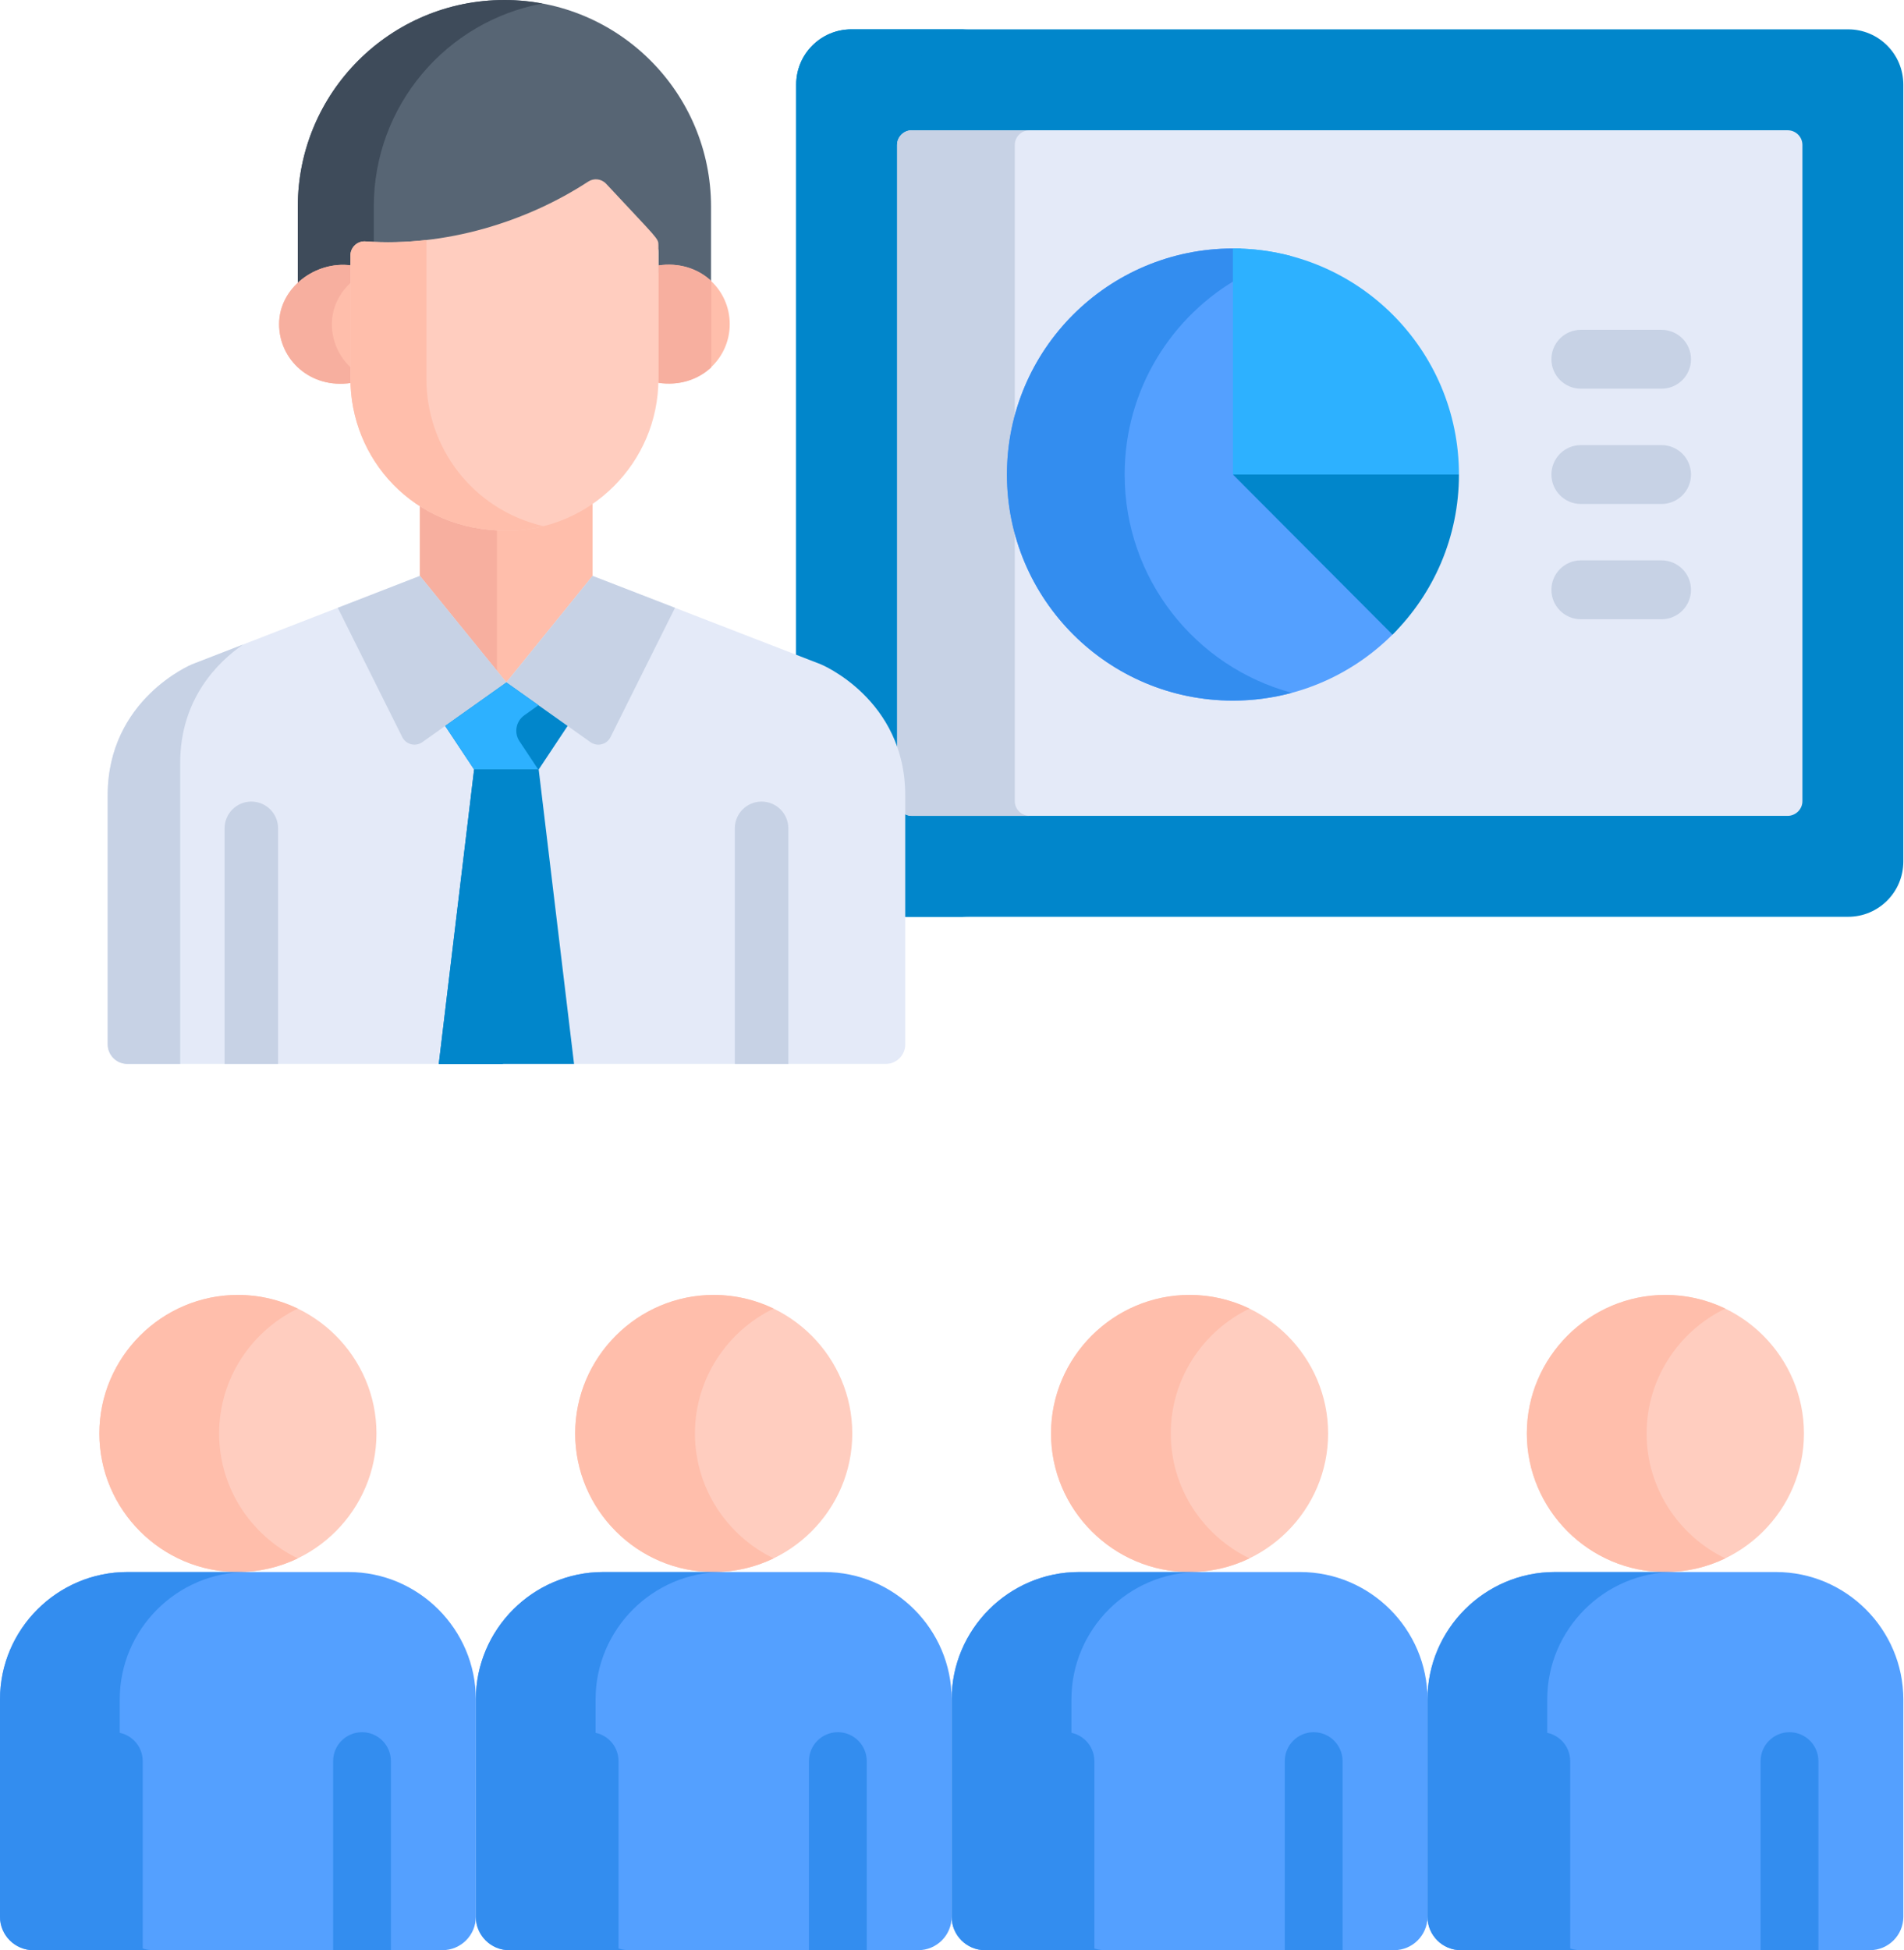 <svg width="83" height="85" viewBox="0 0 83 85" fill="none" xmlns="http://www.w3.org/2000/svg">
<path d="M80.565 1.279H37.114C35.785 1.279 34.708 2.356 34.708 3.685V37.553C34.708 38.881 35.785 39.959 37.114 39.959H80.565C81.893 39.959 82.97 38.881 82.97 37.553C82.97 35.743 82.97 5.021 82.97 3.685C82.971 2.356 81.894 1.279 80.565 1.279V1.279Z" fill="#0186CB"/>
<path d="M39.838 37.553C39.838 35.743 39.838 5.021 39.838 3.685C39.838 2.356 40.916 1.279 42.244 1.279H37.114C35.785 1.279 34.708 2.356 34.708 3.685V37.553C34.708 38.881 35.785 39.959 37.114 39.959H42.244C40.916 39.959 39.838 38.881 39.838 37.553Z" fill="#0186CB"/>
<path d="M77.929 5.678H39.749C39.394 5.678 39.106 5.966 39.106 6.32V34.917C39.106 35.285 39.414 35.56 39.749 35.56H77.929C78.26 35.56 78.572 35.289 78.572 34.917C78.572 33.896 78.572 7.772 78.572 6.32C78.572 5.966 78.284 5.678 77.929 5.678Z" fill="#E4EAF8"/>
<path d="M44.237 34.917C44.237 33.896 44.237 7.772 44.237 6.32C44.237 5.966 44.525 5.678 44.881 5.678H39.749C39.394 5.678 39.106 5.966 39.106 6.32V34.917C39.106 35.285 39.414 35.56 39.749 35.56H44.881C44.549 35.56 44.237 35.289 44.237 34.917Z" fill="#C7D2E5"/>
<path d="M54.089 20.611V10.839C53.975 10.835 53.862 10.831 53.747 10.831C48.306 10.831 43.895 15.242 43.895 20.683C43.895 26.124 48.305 30.536 53.747 30.536C56.568 30.536 59.109 29.349 60.905 27.45L54.089 20.611Z" fill="#54A0FF"/>
<path d="M49.026 20.683C49.026 16.98 51.069 13.756 54.089 12.073V10.839C53.975 10.835 53.862 10.831 53.747 10.831C48.306 10.831 43.895 15.242 43.895 20.683C43.895 26.124 48.305 30.536 53.747 30.536C54.635 30.536 55.496 30.417 56.314 30.197C52.117 29.068 49.026 25.237 49.026 20.683V20.683Z" fill="#338DEF"/>
<path d="M53.747 10.831V20.683H63.599C63.599 15.242 59.188 10.831 53.747 10.831V10.831Z" fill="#2DB1FF"/>
<path d="M63.599 20.683H53.747L60.702 27.661C62.492 25.877 63.599 23.41 63.599 20.683Z" fill="#0186CB"/>
<path d="M72.431 16.941H68.913C68.205 16.941 67.63 16.367 67.63 15.659C67.63 14.95 68.205 14.376 68.913 14.376H72.431C73.14 14.376 73.715 14.95 73.715 15.659C73.715 16.367 73.14 16.941 72.431 16.941Z" fill="#C7D2E5"/>
<path d="M72.431 21.966H68.913C68.205 21.966 67.63 21.391 67.63 20.683C67.63 19.974 68.205 19.4 68.913 19.4H72.431C73.14 19.4 73.715 19.974 73.715 20.683C73.715 21.391 73.14 21.966 72.431 21.966Z" fill="#C7D2E5"/>
<path d="M72.431 26.99H68.913C68.205 26.99 67.63 26.416 67.63 25.707C67.63 24.999 68.205 24.424 68.913 24.424H72.431C73.14 24.424 73.715 24.998 73.715 25.707C73.715 26.415 73.14 26.99 72.431 26.99Z" fill="#C7D2E5"/>
<path d="M21.989 0C17.015 0 12.982 4.032 12.982 9.007V12.648C13.584 12.091 14.441 11.787 15.277 11.899V11.45C15.277 11.093 15.581 10.811 15.935 10.838C19.417 11.089 22.961 9.982 25.64 8.231C25.891 8.068 26.222 8.109 26.425 8.327C28.716 10.79 28.702 10.694 28.702 11.016V11.897C29.618 11.76 30.431 12.043 30.996 12.568V9.007C30.995 4.032 26.963 0 21.989 0Z" fill="#576574"/>
<path d="M16.294 9.007C16.294 4.599 19.461 0.932 23.645 0.154C23.108 0.054 22.555 0 21.989 0C17.015 0 12.982 4.032 12.982 9.007V12.648C13.584 12.091 14.441 11.787 15.277 11.899V11.45C15.277 11.093 15.581 10.811 15.935 10.838C16.054 10.847 16.174 10.854 16.294 10.859V9.007Z" fill="#3E4B5A"/>
<path d="M28.69 11.571V16.524C28.69 16.578 28.687 16.631 28.686 16.684C30.439 16.95 31.811 15.683 31.811 14.127C31.811 12.569 30.437 11.309 28.69 11.571Z" fill="#FFBEAB"/>
<path d="M31.006 12.242C30.439 11.716 29.624 11.433 28.706 11.571V16.524C28.706 16.578 28.703 16.631 28.702 16.684C29.623 16.824 30.439 16.54 31.006 16.013V12.242Z" fill="#F7AF9F"/>
<path d="M15.297 16.53V11.567C13.767 11.362 12.167 12.536 12.167 14.128C12.167 15.685 13.541 16.957 15.301 16.691C15.299 16.637 15.297 16.584 15.297 16.53Z" fill="#FFBEAB"/>
<path d="M15.297 16.024C14.779 15.547 14.467 14.87 14.467 14.128C14.467 13.407 14.796 12.772 15.297 12.312V11.567C13.767 11.362 12.167 12.536 12.167 14.128C12.167 15.685 13.541 16.957 15.301 16.691C15.299 16.637 15.297 16.584 15.297 16.53V16.024Z" fill="#F7AF9F"/>
<path d="M22.085 22.815C20.63 22.815 19.351 22.416 18.305 21.747V25.437L22.069 30.082L25.832 25.437V21.648C24.766 22.383 23.475 22.815 22.085 22.815Z" fill="#FFBEAB"/>
<path d="M21.663 22.802C20.382 22.733 19.249 22.351 18.305 21.747V25.437L21.663 29.582V22.802Z" fill="#F7AF9F"/>
<path d="M26.425 8.011C26.221 7.792 25.89 7.751 25.64 7.916C22.961 9.666 19.417 10.772 15.934 10.522C15.581 10.495 15.276 10.777 15.276 11.134V16.515C15.276 19.973 17.986 23.131 22.085 23.131C25.733 23.131 28.702 20.163 28.702 16.515V10.7C28.702 10.378 28.715 10.473 26.425 8.011Z" fill="#FFCDBF"/>
<path d="M18.588 16.515V10.461C17.71 10.561 16.82 10.585 15.934 10.522C15.581 10.495 15.277 10.777 15.277 11.134V16.515C15.277 19.973 17.986 23.131 22.085 23.131C22.637 23.131 23.173 23.062 23.686 22.934C20.561 22.195 18.588 19.465 18.588 16.515Z" fill="#FFBEAB"/>
<path d="M35.781 28.954L25.832 25.101L22.072 29.743L18.305 25.101L8.374 28.954C8.374 28.954 4.694 30.467 4.694 34.662V45.516C4.694 45.989 5.078 46.372 5.55 46.372H38.612C39.081 46.372 39.461 45.992 39.461 45.523V34.662C39.461 30.467 35.781 28.954 35.781 28.954Z" fill="#E4EAF8"/>
<path d="M7.854 33.263C7.854 30.451 9.508 28.845 10.598 28.092L8.374 28.954C8.374 28.954 4.694 30.467 4.694 34.662V45.516C4.694 45.988 5.078 46.372 5.55 46.372H7.854V33.263Z" fill="#C7D2E5"/>
<path d="M26.613 32.129L29.425 26.492L25.832 25.101L22.072 29.743L25.739 32.347C26.036 32.558 26.45 32.454 26.613 32.129Z" fill="#C7D2E5"/>
<path d="M17.537 32.129L14.725 26.492L18.305 25.101L22.077 29.743L18.411 32.347C18.114 32.558 17.699 32.454 17.537 32.129Z" fill="#C7D2E5"/>
<path d="M22.077 29.747V29.743L22.075 29.745L22.073 29.743V29.747L19.406 31.64L20.667 33.538H23.483L24.744 31.64L22.077 29.747Z" fill="#0186CB"/>
<path d="M22.856 31.177L23.473 30.737L22.077 29.747V29.743L22.075 29.745L22.073 29.743V29.747L19.406 31.64L20.667 33.538H23.463L22.645 32.307C22.398 31.936 22.491 31.435 22.856 31.177Z" fill="#2DB1FF"/>
<path d="M12.122 46.372V36.103C12.122 35.46 11.6 34.938 10.957 34.938C10.313 34.938 9.791 35.459 9.791 36.103V46.372H12.122Z" fill="#C7D2E5"/>
<path d="M34.365 46.372V36.103C34.365 35.46 33.843 34.938 33.199 34.938C32.555 34.938 32.033 35.459 32.033 36.103V46.372H34.365Z" fill="#C7D2E5"/>
<path d="M19.127 46.372H25.024L23.483 33.538H20.667L19.127 46.372Z" fill="#0186CB"/>
<path d="M22.078 33.538H20.667L19.127 46.372H21.922L23.463 33.538H22.078Z" fill="#0186CB"/>
<path d="M10.371 56.44C7.049 56.44 4.332 59.157 4.332 62.479C4.332 65.801 7.049 68.519 10.371 68.519C13.693 68.519 16.411 65.801 16.411 62.479C16.411 59.157 13.693 56.44 10.371 56.44V56.44Z" fill="#FFCDBF"/>
<path d="M9.552 62.479C9.552 60.091 10.957 58.015 12.981 57.036C12.19 56.654 11.305 56.44 10.371 56.44C7.049 56.44 4.331 59.157 4.331 62.479C4.331 65.801 7.049 68.519 10.371 68.519C11.305 68.519 12.19 68.304 12.981 67.922C10.957 66.943 9.552 64.868 9.552 62.479Z" fill="#FFBEAB"/>
<path d="M15.192 68.518H5.551C2.498 68.518 0 71.016 0 74.07V83.542C0 84.347 0.653 85 1.458 85H19.284C20.09 85 20.743 84.348 20.743 83.542V74.07C20.743 71.016 18.245 68.518 15.192 68.518V68.518Z" fill="#54A0FF"/>
<path d="M5.22 83.542V74.069C5.22 71.016 7.718 68.518 10.771 68.518H5.551C2.498 68.518 0 71.016 0 74.069V83.542C0 84.347 0.653 85 1.458 85H6.678C5.873 85 5.22 84.347 5.22 83.542V83.542Z" fill="#338DEF"/>
<path d="M6.221 85V76.759C6.221 76.064 5.657 75.499 4.961 75.499C4.266 75.499 3.702 76.064 3.702 76.759V85H6.221Z" fill="#338DEF"/>
<path d="M17.041 76.759C17.041 76.064 16.477 75.499 15.781 75.499C15.085 75.499 14.522 76.064 14.522 76.759V85H17.041V76.759Z" fill="#338DEF"/>
<path d="M31.114 56.44C27.792 56.44 25.074 59.157 25.074 62.479C25.074 65.801 27.792 68.519 31.114 68.519C34.436 68.519 37.153 65.801 37.153 62.479C37.153 59.157 34.435 56.44 31.114 56.44V56.44Z" fill="#FFCDBF"/>
<path d="M30.294 62.479C30.294 60.091 31.7 58.015 33.724 57.036C32.933 56.654 32.047 56.44 31.114 56.44C27.792 56.44 25.074 59.157 25.074 62.479C25.074 65.801 27.792 68.519 31.114 68.519C32.047 68.519 32.933 68.304 33.724 67.922C31.7 66.943 30.294 64.868 30.294 62.479Z" fill="#FFBEAB"/>
<path d="M35.934 68.518H26.293C23.24 68.518 20.743 71.016 20.743 74.07V83.542C20.743 84.347 21.395 85 22.201 85H40.027C40.832 85 41.485 84.348 41.485 83.542V74.07C41.485 71.016 38.987 68.518 35.934 68.518V68.518Z" fill="#54A0FF"/>
<path d="M25.963 83.542V74.069C25.963 71.016 28.461 68.518 31.513 68.518H26.293C23.24 68.518 20.743 71.016 20.743 74.069V83.542C20.743 84.347 21.395 85 22.201 85H27.421C26.616 85 25.963 84.347 25.963 83.542V83.542Z" fill="#338DEF"/>
<path d="M26.963 85V76.759C26.963 76.064 26.4 75.499 25.704 75.499C25.008 75.499 24.444 76.064 24.444 76.759V85H26.963Z" fill="#338DEF"/>
<path d="M37.783 76.759C37.783 76.064 37.219 75.499 36.523 75.499C35.828 75.499 35.264 76.064 35.264 76.759V85H37.783V76.759H37.783Z" fill="#338DEF"/>
<path d="M51.856 56.44C48.535 56.44 45.817 59.157 45.817 62.479C45.817 65.801 48.535 68.519 51.856 68.519C55.178 68.519 57.896 65.801 57.896 62.479C57.896 59.157 55.178 56.44 51.856 56.44V56.44Z" fill="#FFCDBF"/>
<path d="M51.037 62.479C51.037 60.091 52.442 58.015 54.467 57.036C53.675 56.654 52.79 56.44 51.856 56.44C48.535 56.44 45.817 59.157 45.817 62.479C45.817 65.801 48.535 68.519 51.856 68.519C52.79 68.519 53.675 68.304 54.467 67.922C52.442 66.943 51.037 64.868 51.037 62.479Z" fill="#FFBEAB"/>
<path d="M56.677 68.518H47.036C43.983 68.518 41.485 71.016 41.485 74.07V83.542C41.485 84.347 42.138 85 42.944 85H60.77C61.575 85 62.228 84.348 62.228 83.542V74.07C62.228 71.016 59.73 68.518 56.677 68.518V68.518Z" fill="#54A0FF"/>
<path d="M46.706 83.542V74.069C46.706 71.016 49.203 68.518 52.256 68.518H47.036C43.983 68.518 41.485 71.016 41.485 74.069V83.542C41.485 84.347 42.138 85 42.944 85H48.163C47.358 85 46.706 84.347 46.706 83.542V83.542Z" fill="#338DEF"/>
<path d="M47.706 85V76.759C47.706 76.064 47.142 75.499 46.447 75.499C45.751 75.499 45.187 76.064 45.187 76.759V85H47.706Z" fill="#338DEF"/>
<path d="M58.526 76.759C58.526 76.064 57.962 75.499 57.266 75.499C56.571 75.499 56.007 76.064 56.007 76.759V85H58.526V76.759Z" fill="#338DEF"/>
<path d="M72.599 56.44C69.277 56.44 66.559 59.157 66.559 62.479C66.559 65.801 69.277 68.519 72.599 68.519C75.921 68.519 78.638 65.801 78.638 62.479C78.638 59.157 75.921 56.44 72.599 56.44V56.44Z" fill="#FFCDBF"/>
<path d="M71.78 62.479C71.78 60.091 73.185 58.015 75.209 57.036C74.418 56.654 73.532 56.44 72.599 56.44C69.277 56.44 66.559 59.157 66.559 62.479C66.559 65.801 69.277 68.519 72.599 68.519C73.532 68.519 74.418 68.304 75.209 67.922C73.185 66.943 71.78 64.868 71.78 62.479V62.479Z" fill="#FFBEAB"/>
<path d="M77.42 68.518H67.778C64.726 68.518 62.228 71.016 62.228 74.07V83.542C62.228 84.347 62.88 85 63.686 85H81.512C82.318 85 82.971 84.348 82.971 83.542V74.07C82.97 71.016 80.472 68.518 77.42 68.518V68.518Z" fill="#54A0FF"/>
<path d="M67.448 83.542V74.069C67.448 71.016 69.946 68.518 72.998 68.518H67.778C64.725 68.518 62.228 71.016 62.228 74.069V83.542C62.228 84.347 62.88 85 63.686 85H68.906C68.101 85 67.448 84.347 67.448 83.542V83.542Z" fill="#338DEF"/>
<path d="M68.449 85V76.759C68.449 76.064 67.885 75.499 67.189 75.499C66.494 75.499 65.929 76.064 65.929 76.759V85H68.449Z" fill="#338DEF"/>
<path d="M79.269 76.759C79.269 76.064 78.704 75.499 78.009 75.499C77.313 75.499 76.749 76.064 76.749 76.759V85H79.269V76.759Z" fill="#338DEF"/>
<path d="M56.313 11.17C55.495 10.95 54.635 10.831 53.747 10.831V12.271C54.536 11.789 55.398 11.416 56.313 11.17Z" fill="#2DB1FF"/>
</svg>
